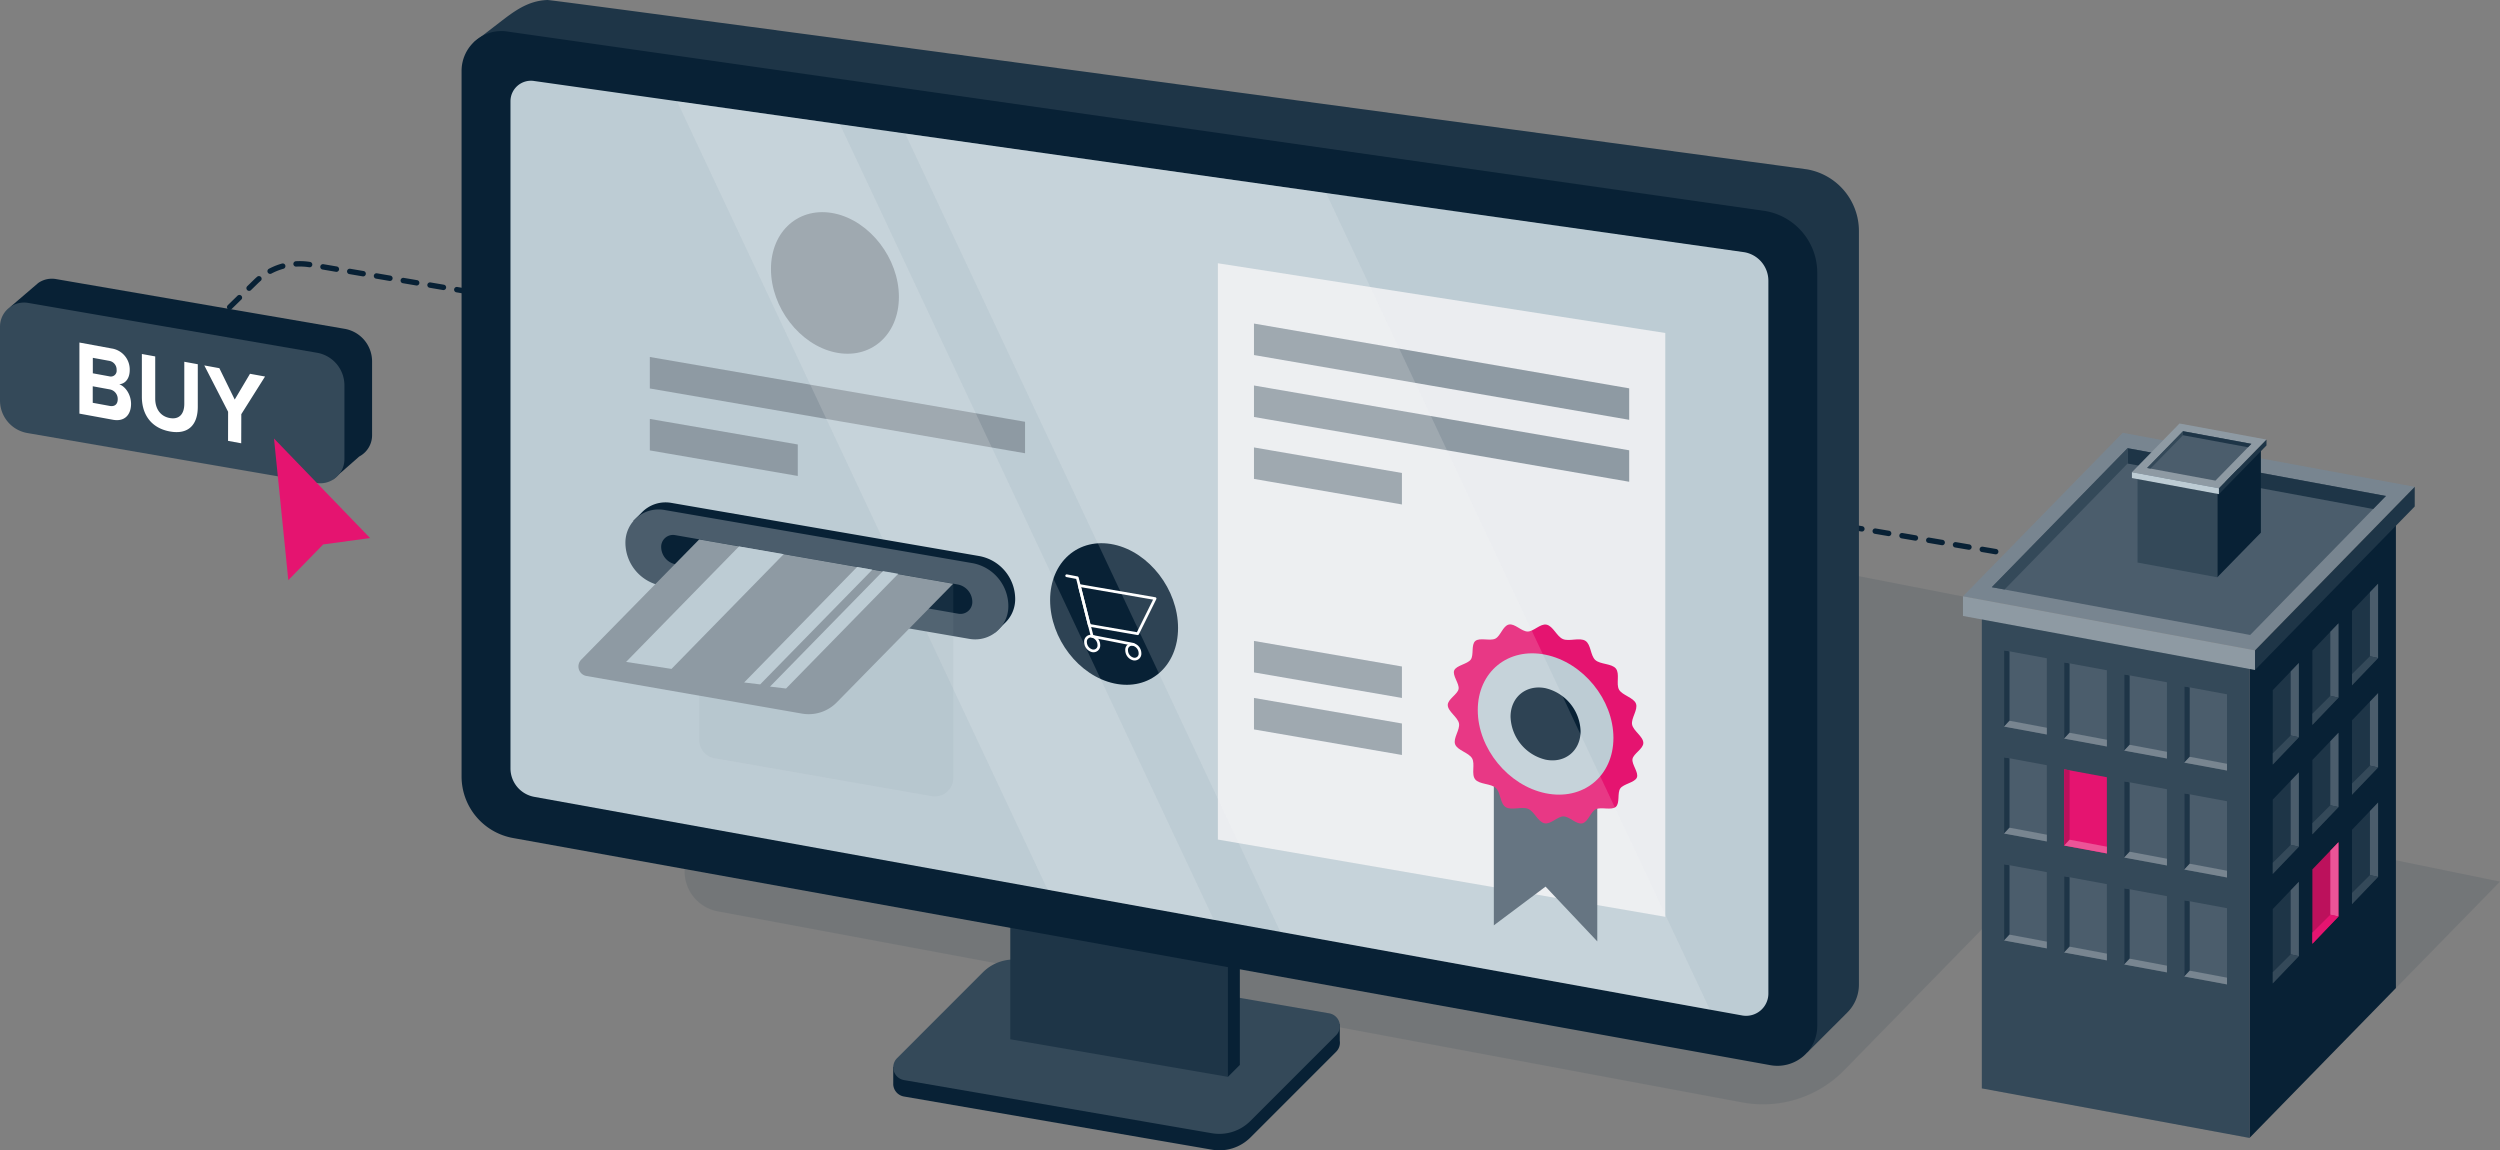 <svg xmlns="http://www.w3.org/2000/svg" viewBox="0 0 922.71 424.57"><rect x="0" y="0" width="922.71" height="424.57" fill="#808080" stroke="none"/><defs><style>.cls-2,.cls-5{fill:#082135}.cls-2{opacity:.1;mix-blend-mode:multiply}.cls-14,.cls-3{fill:none;stroke-linecap:round;stroke-linejoin:round}.cls-3{stroke:#082135;stroke-width:2px}.cls-6{fill:#344959}.cls-7{fill:#1e3547}.cls-8{fill:#bdccd4}.cls-9{fill:#8e9aa3}.cls-11{fill:#4b5d6c}.cls-12{fill:#e51470}.cls-13{fill:#f5f6f8;opacity:.16}.cls-14{stroke:#fff}.cls-16{fill:#fff}.cls-17{fill:#788590}.cls-18{fill:#bc115c}.cls-19{fill:#ec5497}</style></defs><g style="isolation:isolate"><g id="Layer_2" data-name="Layer 2"><g id="Layer_1-2" data-name="Layer 1"><path class="cls-2" d="M256.49 311.62L380.17 173.8a41.91 41.91 0 0139.23-13.15l384.53 75a15 15 0 017.85 25.19L680.66 395A41.93 41.93 0 01643 406.88l-378.1-70.52a15 15 0 01-8.41-24.74z"/><path class="cls-3" d="M50.72 146.59l1.79-1.74"/><path d="M56.09 141.35L94.36 104a23.28 23.28 0 0120.18-6.3l723 123.09" stroke-dasharray="5.01 5.01" stroke="#082135" stroke-width="2" fill="none" stroke-linecap="round" stroke-linejoin="round"/><path class="cls-3" d="M840 221.2l2.47.42"/><path class="cls-5" d="M494.49 384.11V378l-10.28.93-107.27-18.48a16.21 16.21 0 00-14.19 4.5l-29 29-4.07-.2v6.52a4.77 4.77 0 004 4.44l113.64 19.62a16.21 16.21 0 0014.19-4.5l31.66-31.67a4.69 4.69 0 001.32-4.05z"/><path class="cls-6" d="M331.09 390.55l31.66-31.67a16.15 16.15 0 0114.19-4.5L490.58 374a4.78 4.78 0 012.56 8.09l-31.66 31.66a16.19 16.19 0 01-14.19 4.51l-113.64-19.62a4.78 4.78 0 01-2.56-8.09z"/><path class="cls-5" d="M377.3 283.73l-4.42 4.41 4.42 4.66v86.37l72.75 12.57 3.15 5.71 4.41-4.41V297.6l-80.31-13.87z"/><path class="cls-7" d="M453.2 302.01l-80.32-13.87v95.44l80.32 13.87v-95.44z"/><path class="cls-7" d="M666.93 62.5C666 62.37 204.61-.1 202.05 0c-7.14.27-12.1 4-17.51 8.17l-9.74 7.49 10.95 5.26v250.27A23.09 23.09 0 00204.91 294l452 81.76 10.15 12.67s14.63-14.59 14.63-14.61a14.56 14.56 0 004.41-10.47v-278a23.1 23.1 0 00-19.17-22.85z"/><path class="cls-5" d="M653.53 393.16l-464-83.83a23.09 23.09 0 01-19.17-22.76V26.16a14.69 14.69 0 0117.19-14.48l464 66.2a23.09 23.09 0 0119.17 22.76v278a14.69 14.69 0 01-17.19 14.52z"/><path class="cls-8" d="M643.06 374.8l-445.79-80.68a10.69 10.69 0 01-8.86-10.53V37.36a7.56 7.56 0 018.85-7.45l446.56 63.18a10.69 10.69 0 018.86 10.53V366.7a8.22 8.22 0 01-9.62 8.1z"/><path class="cls-5" d="M411.16 201c13 2.82 23.62 16.59 23.64 30.74s-10.55 23.32-23.59 20.5-23.62-16.59-23.63-30.74 10.54-23.32 23.58-20.5z"/><path class="cls-9" d="M308.13 78.81c13 2.83 23.62 16.59 23.64 30.74s-10.55 23.32-23.59 20.5-23.62-16.58-23.63-30.74 10.54-23.31 23.58-20.5zM378.33 167.29l-138.49-23.91v-11.62l138.49 23.91v11.62zM294.45 164.05l-54.61-9.43v11.62l54.61 9.43v-11.62z"/><path fill="#ebedf0" d="M449.5 97.17v212.7l165.13 28.51V122.9L449.5 97.17z"/><path class="cls-9" d="M601.31 154.95l-138.49-23.91v-11.62l138.49 23.91v11.62zM601.31 177.81L462.82 153.9v-11.62l138.49 23.92v11.61zM517.43 174.57l-54.61-9.43v11.62l54.61 9.43v-11.62zM517.43 245.99l-54.61-9.43v11.61l54.61 9.43v-11.61zM517.43 267.03l-54.61-9.43v11.62l54.61 9.43v-11.62z"/><path class="cls-11" d="M589.53 347.45l-19.09-20.22-19.09 14.3v-76.95h38.18v82.87z"/><path class="cls-12" d="M570.77 230.54c2.47.51 3.78 4.37 6.1 5.34s6.2-.71 8.29.65 1.8 5.39 3.63 7.06 6.09 1.26 7.61 3.17 0 5.67 1.15 7.76 5.42 2.94 6.26 5.18-1.87 5.38-1.43 7.72 4.15 4.42 4.15 6.8c0 2.15-3.65 3.94-4 5.91s2.38 5 1.61 6.85-4.92 2.33-6.11 4-.07 5.46-1.67 6.83-5.44-.08-7.39.88-2.8 4.73-5 5.2-4.66-2.56-6.94-2.58c-2.12 0-4.69 3-6.93 2.56-2.47-.5-3.78-4.37-6.1-5.34s-6.19.71-8.29-.65-1.8-5.39-3.62-7.06-6.09-1.26-7.62-3.17.06-5.66-1.15-7.76-5.41-2.94-6.25-5.17 1.87-5.39 1.42-7.72-4.14-4.42-4.15-6.8c0-2.15 3.66-3.94 4-5.91s-2.38-5-1.61-6.86 4.91-2.32 6.11-4 .06-5.46 1.67-6.84 5.43.09 7.38-.87 2.8-4.73 5-5.21 4.66 2.56 6.94 2.58c2.17.02 4.7-3 6.94-2.55z"/><path class="cls-8" d="M570.41 241.64c13.84 2.82 25.06 16.56 25.08 30.68s-11.19 23.28-25 20.46-25.06-16.55-25.07-30.67 11.17-23.29 24.99-20.47z"/><path class="cls-5" d="M570.43 254a16.85 16.85 0 0112.94 15.83c0 7.28-5.78 12-12.91 10.55a16.84 16.84 0 01-12.94-15.82c-.01-7.27 5.77-12 12.91-10.56z"/><path class="cls-13" d="M448 339.5l-61.33-11.1L249.88 37.35l60.11 8.51L448 339.5zM631.09 372.64l-158.51-28.69-138.5-294.68 155.36 21.98 141.65 301.39z"/><path class="cls-5" d="M361.36 205.22L247.75 185.6a12.2 12.2 0 00-11 3.67l-3 3 .72.35a12.23 12.23 0 00-1.09 5 16.16 16.16 0 0013.41 15.92l113.61 19.62a12.27 12.27 0 005.93-.44l1 .67 3.42-3.3a12.16 12.16 0 003.94-9 16.16 16.16 0 00-13.33-15.87z"/><path class="cls-11" d="M357.85 235.81l-113.61-19.62a16.16 16.16 0 01-13.41-15.92 12.23 12.23 0 0114.32-12.06l113.61 19.61a16.16 16.16 0 0113.41 15.93 12.24 12.24 0 01-14.32 12.06z"/><path class="cls-5" d="M353.74 226.52L249.48 208.3a6.59 6.59 0 01-5.45-6.49 4.37 4.37 0 015.13-4.31l104.26 18.21a6.6 6.6 0 015.45 6.49 4.38 4.38 0 01-5.13 4.32z"/><path class="cls-14" d="M419.9 233.89l-17.85-3.09-3.7-14.7 27.97 4.83-6.42 12.96zM418.28 237.87a3.39 3.39 0 012.47 3.21 2 2 0 01-2.46 2.14 3.36 3.36 0 01-2.47-3.21 2 2 0 012.46-2.14zM403.11 234.84a3.38 3.38 0 012.46 3.21 2 2 0 01-2.46 2.14 3.36 3.36 0 01-2.46-3.21 2 2 0 012.46-2.14z"/><path class="cls-14" d="M418.28 237.82l-15.18-2.97-5.49-21.61-3.92-.75"/><path d="M343.88 293.84l-80.17-14a6.79 6.79 0 01-5.62-6.68v-74.07l93.75 16.36v71.7a6.79 6.79 0 01-7.96 6.69z" style="mix-blend-mode:multiply" opacity=".11" fill="#8e9aa3"/><path class="cls-9" d="M296 263.38l-79.57-13.89a3.57 3.57 0 01-1.93-6l43.55-44.39 93.75 16.36-43 43.81a14.47 14.47 0 01-12.8 4.11z"/><path class="cls-8" d="M247.84 246.88l-16.76-2.58 41.68-42.63 16.49 2.86-41.41 42.35zM280.56 252.6l-5.91-.71 41.69-42.63 5.64.99-41.42 42.35zM290.11 254.12l-5.91-.71 41.69-42.63 5.64.99-41.42 42.35z"/><path class="cls-2" d="M830.26 419.99l92.45-94.6-103.7-21.25-87.55 97.56"/><path class="cls-5" d="M127.24 121.37L20.67 103a8.82 8.82 0 00-6.42 1.35l-.18.13-10.19 8.73 1.92.68a8.85 8.85 0 00-.44 2.75v27.27a12.19 12.19 0 0010.12 12l106.57 18.4.93 2.61 9.61-8.43a9.08 9.08 0 002.2-1.64 8.83 8.83 0 002.54-6.22v-27.25a12.2 12.2 0 00-10.09-12.01z"/><path class="cls-6" d="M116.69 178.24L10.12 159.83A12.19 12.19 0 010 147.82v-27.27a8.88 8.88 0 0110.39-8.75L117 130.2a12.19 12.19 0 0110.12 12v27.27a8.89 8.89 0 01-10.43 8.77z"/><path class="cls-16" d="M44 141.82c2.44.88 4.38 4 4.37 7.25 0 3.93-2.31 6.66-6.66 5.86l-12.4-2.27v-26.24l12 2.21a7.85 7.85 0 016.57 7.89c.02 3.31-1.77 5.18-3.88 5.3zm-3.55 8c1.86.34 3-.6 3-2.49a3.58 3.58 0 00-2.94-3.61l-6.28-1.15v6.1l6.27 1.15m-6.24-17.75v5.71l6.1 1.12a2.14 2.14 0 002.68-2.35 3.27 3.27 0 00-2.67-3.36l-6.1-1.12M73 134.43v15.73c0 6.53-3.39 10.36-10.34 9.08s-10.31-6.37-10.3-12.82v-15.77l4.93.9v15.57c0 3.67 1.84 6.53 5.37 7.17s5.35-1.53 5.36-5.2v-15.57zM97.82 138.97l-8.76 13.9-.03 10.74-4.86-.89.02-10.74-8.79-17.11 5.56 1.02 5.67 11.58 5.64-9.51 5.55 1.01z"/><path class="cls-12" d="M101.13 161.85l5.28 52.27 12.87-13.18 17.31-2.35-35.46-36.74z"/><path class="cls-5" d="M830.26 419.99V243.62l54.03-55.32v176.37l-54.03 55.32z"/><path class="cls-6" d="M830.26 419.99l-98.8-18.29V225.33l98.8 18.29v176.37z"/><path class="cls-17" d="M724.5 220.09l58.95-60.35 107.79 19.94-58.95 60.36-107.79-19.95z"/><path class="cls-7" d="M891.24 186.93v-7.25l-58.95 60.36v7.24l58.95-60.35z"/><path class="cls-9" d="M832.29 247.28v-7.24L724.5 220.09v7.25l107.79 19.94z"/><path class="cls-11" d="M735.14 216.72l50.11-51.31 95.36 17.65-50.11 51.3-95.36-17.64z"/><path class="cls-7" d="M785.25 171.09v-5.68l95.36 17.65-4.7 4.81-90.66-16.78z"/><path class="cls-6" d="M785.25 171.09v-5.68l-50.11 51.31 4.69.87 45.42-46.5z"/><path class="cls-5" d="M818.36 213.07v-31.78l16.1-16.48v31.78l-16.1 16.48z"/><path class="cls-6" d="M818.36 213.07l-29.43-5.44v-31.79l29.43 5.45v31.78z"/><path class="cls-9" d="M786.86 174.28l17.56-17.98 32.11 5.94-17.56 17.98-32.11-5.94z"/><path class="cls-7" d="M836.53 164.4v-2.16l-17.56 17.98v2.16l17.56-17.98z"/><path class="cls-8" d="M818.97 182.38v-2.16l-32.11-5.94v2.16l32.11 5.94z"/><path class="cls-11" d="M792.45 172.72l13.26-13.58 25.24 4.67-13.27 13.58-25.23-4.67z"/><path class="cls-7" d="M805.71 160.64v-1.5l25.24 4.67-1.25 1.27-23.99-4.44z"/><path class="cls-6" d="M805.71 160.64v-1.5l-13.26 13.58 1.24.23 12.02-12.31z"/><path class="cls-11" d="M755.44 271.09l-15.76-2.92v-28.13l15.76 2.91v28.14z"/><path class="cls-7" d="M739.68 268.17l2-2.15v-25.61l-2-.37v28.13z"/><path class="cls-17" d="M741.68 266.02l13.76 2.58v2.49l-15.76-2.92 2-2.15z"/><path class="cls-11" d="M777.61 275.52l-15.76-2.92v-28.13l15.76 2.92v28.13z"/><path class="cls-7" d="M761.85 272.6l2-2.15v-25.61l-2-.37v28.13z"/><path class="cls-17" d="M763.85 270.45l13.76 2.58v2.49l-15.76-2.92 2-2.15z"/><path class="cls-11" d="M799.78 279.95l-15.76-2.91v-28.13l15.76 2.91v28.13z"/><path class="cls-7" d="M784.02 277.04l2-2.15v-25.61l-2-.37v28.13z"/><path class="cls-17" d="M786.02 274.89l13.76 2.58v2.48l-15.76-2.91 2-2.15z"/><path class="cls-11" d="M821.95 284.39l-15.76-2.92v-28.13l15.76 2.92v28.13z"/><path class="cls-7" d="M806.19 281.47l2-2.15v-25.61l-2-.37v28.13z"/><path class="cls-17" d="M808.19 279.32l13.76 2.58v2.49l-15.76-2.92 2-2.15z"/><path class="cls-11" d="M755.44 310.56l-15.76-2.92v-28.13l15.76 2.92v28.13z"/><path class="cls-7" d="M739.68 307.64l2-2.15v-25.61l-2-.37v28.13z"/><path class="cls-17" d="M741.68 305.49l13.76 2.58v2.49l-15.76-2.92 2-2.15z"/><path class="cls-12" d="M777.61 314.99l-15.76-2.92v-28.13l15.76 2.92v28.13z"/><path class="cls-18" d="M761.85 312.07l2-2.15v-25.61l-2-.37v28.13z"/><path class="cls-19" d="M763.85 309.92l13.76 2.58v2.49l-15.76-2.92 2-2.15z"/><path class="cls-11" d="M799.78 319.43l-15.76-2.92v-28.13l15.76 2.91v28.14z"/><path class="cls-7" d="M784.02 316.51l2-2.15v-25.61l-2-.37v28.13z"/><path class="cls-17" d="M786.02 314.36l13.76 2.58v2.49l-15.76-2.92 2-2.15z"/><path class="cls-11" d="M821.95 323.86l-15.76-2.92v-28.13l15.76 2.92v28.13z"/><path class="cls-7" d="M806.19 320.94l2-2.15v-25.61l-2-.37v28.13z"/><path class="cls-17" d="M808.19 318.79l13.76 2.58v2.49l-15.76-2.92 2-2.15z"/><path class="cls-11" d="M755.44 350.03l-15.76-2.92v-28.13l15.76 2.91v28.14z"/><path class="cls-7" d="M739.68 347.11l2-2.15v-25.61l-2-.37v28.13z"/><path class="cls-17" d="M741.68 344.96l13.76 2.58v2.49l-15.76-2.92 2-2.15z"/><path class="cls-11" d="M777.61 354.46l-15.76-2.91v-28.14l15.76 2.92v28.13z"/><path class="cls-7" d="M761.85 351.55l2-2.16v-25.61l-2-.37v28.14z"/><path class="cls-17" d="M763.85 349.39l13.76 2.58v2.49l-15.76-2.91 2-2.16z"/><path class="cls-11" d="M799.78 358.89l-15.76-2.91v-28.13l15.76 2.91v28.13z"/><path class="cls-7" d="M784.02 355.98l2-2.15v-25.61l-2-.37v28.13z"/><path class="cls-17" d="M786.02 353.83l13.76 2.58v2.48l-15.76-2.91 2-2.15z"/><path class="cls-11" d="M821.95 363.33l-15.76-2.92v-28.13l15.76 2.92v28.13z"/><path class="cls-7" d="M806.19 360.41l2-2.15v-25.61l-2-.37v28.13z"/><path class="cls-17" d="M808.19 358.26l13.76 2.58v2.49l-15.76-2.92 2-2.15z"/><path class="cls-7" d="M838.84 282.18v-27.44l9.62-10.05v27.43l-9.62 10.06z"/><path class="cls-11" d="M848.46 272.12l-2.99-.67v-23.63l2.99-3.13v27.43z"/><path class="cls-6" d="M845.47 271.45l-6.63 6.61v4.12l9.62-10.06-2.99-.67z"/><path class="cls-7" d="M853.46 267.55v-27.43l9.63-10.06v27.44l-9.63 10.05z"/><path class="cls-11" d="M863.09 257.5l-3-.67v-23.64l3-3.13v27.44z"/><path class="cls-6" d="M860.09 256.83l-6.63 6.6v4.12l9.63-10.05-3-.67z"/><path class="cls-7" d="M868.08 252.93v-27.44l9.63-10.05v27.44l-9.63 10.05z"/><path class="cls-11" d="M877.71 242.88l-3-.68v-23.63l3-3.13v27.44z"/><path class="cls-6" d="M874.71 242.2l-6.63 6.61v4.12l9.63-10.05-3-.68z"/><path class="cls-7" d="M838.84 322.56v-27.43l9.62-10.06v27.44l-9.62 10.05z"/><path class="cls-11" d="M848.46 312.51l-2.99-.67V288.2l2.99-3.13v27.44z"/><path class="cls-6" d="M845.47 311.84l-6.63 6.6v4.12l9.62-10.05-2.99-.67z"/><path class="cls-7" d="M853.46 307.94V280.5l9.63-10.05v27.44l-9.63 10.05z"/><path class="cls-11" d="M863.09 297.89l-3-.68v-23.63l3-3.13v27.44z"/><path class="cls-6" d="M860.09 297.21l-6.63 6.61v4.12l9.63-10.05-3-.68z"/><path class="cls-7" d="M868.08 293.32v-27.44l9.63-10.05v27.43l-9.63 10.06z"/><path class="cls-11" d="M877.71 283.26l-3-.67v-23.63l3-3.13v27.43z"/><path class="cls-6" d="M874.71 282.59l-6.63 6.61v4.12l9.63-10.06-3-.67z"/><path class="cls-7" d="M838.84 362.95v-27.43l9.62-10.06v27.44l-9.62 10.05z"/><path class="cls-11" d="M848.46 352.9l-2.99-.67v-23.64l2.99-3.13v27.44z"/><path class="cls-6" d="M845.47 352.23l-6.63 6.6v4.12l9.62-10.05-2.99-.67z"/><path class="cls-18" d="M853.46 348.33v-27.44l9.63-10.05v27.43l-9.63 10.06z"/><path class="cls-19" d="M863.09 338.27l-3-.67v-23.63l3-3.13v27.43z"/><path class="cls-12" d="M860.09 337.6l-6.63 6.61v4.12l9.63-10.06-3-.67z"/><path class="cls-7" d="M868.08 333.7v-27.43l9.63-10.06v27.44l-9.63 10.05z"/><path class="cls-11" d="M877.71 323.65l-3-.67v-23.63l3-3.14v27.44z"/><path class="cls-6" d="M874.71 322.98l-6.63 6.61v4.11l9.63-10.05-3-.67z"/></g></g></g></svg>